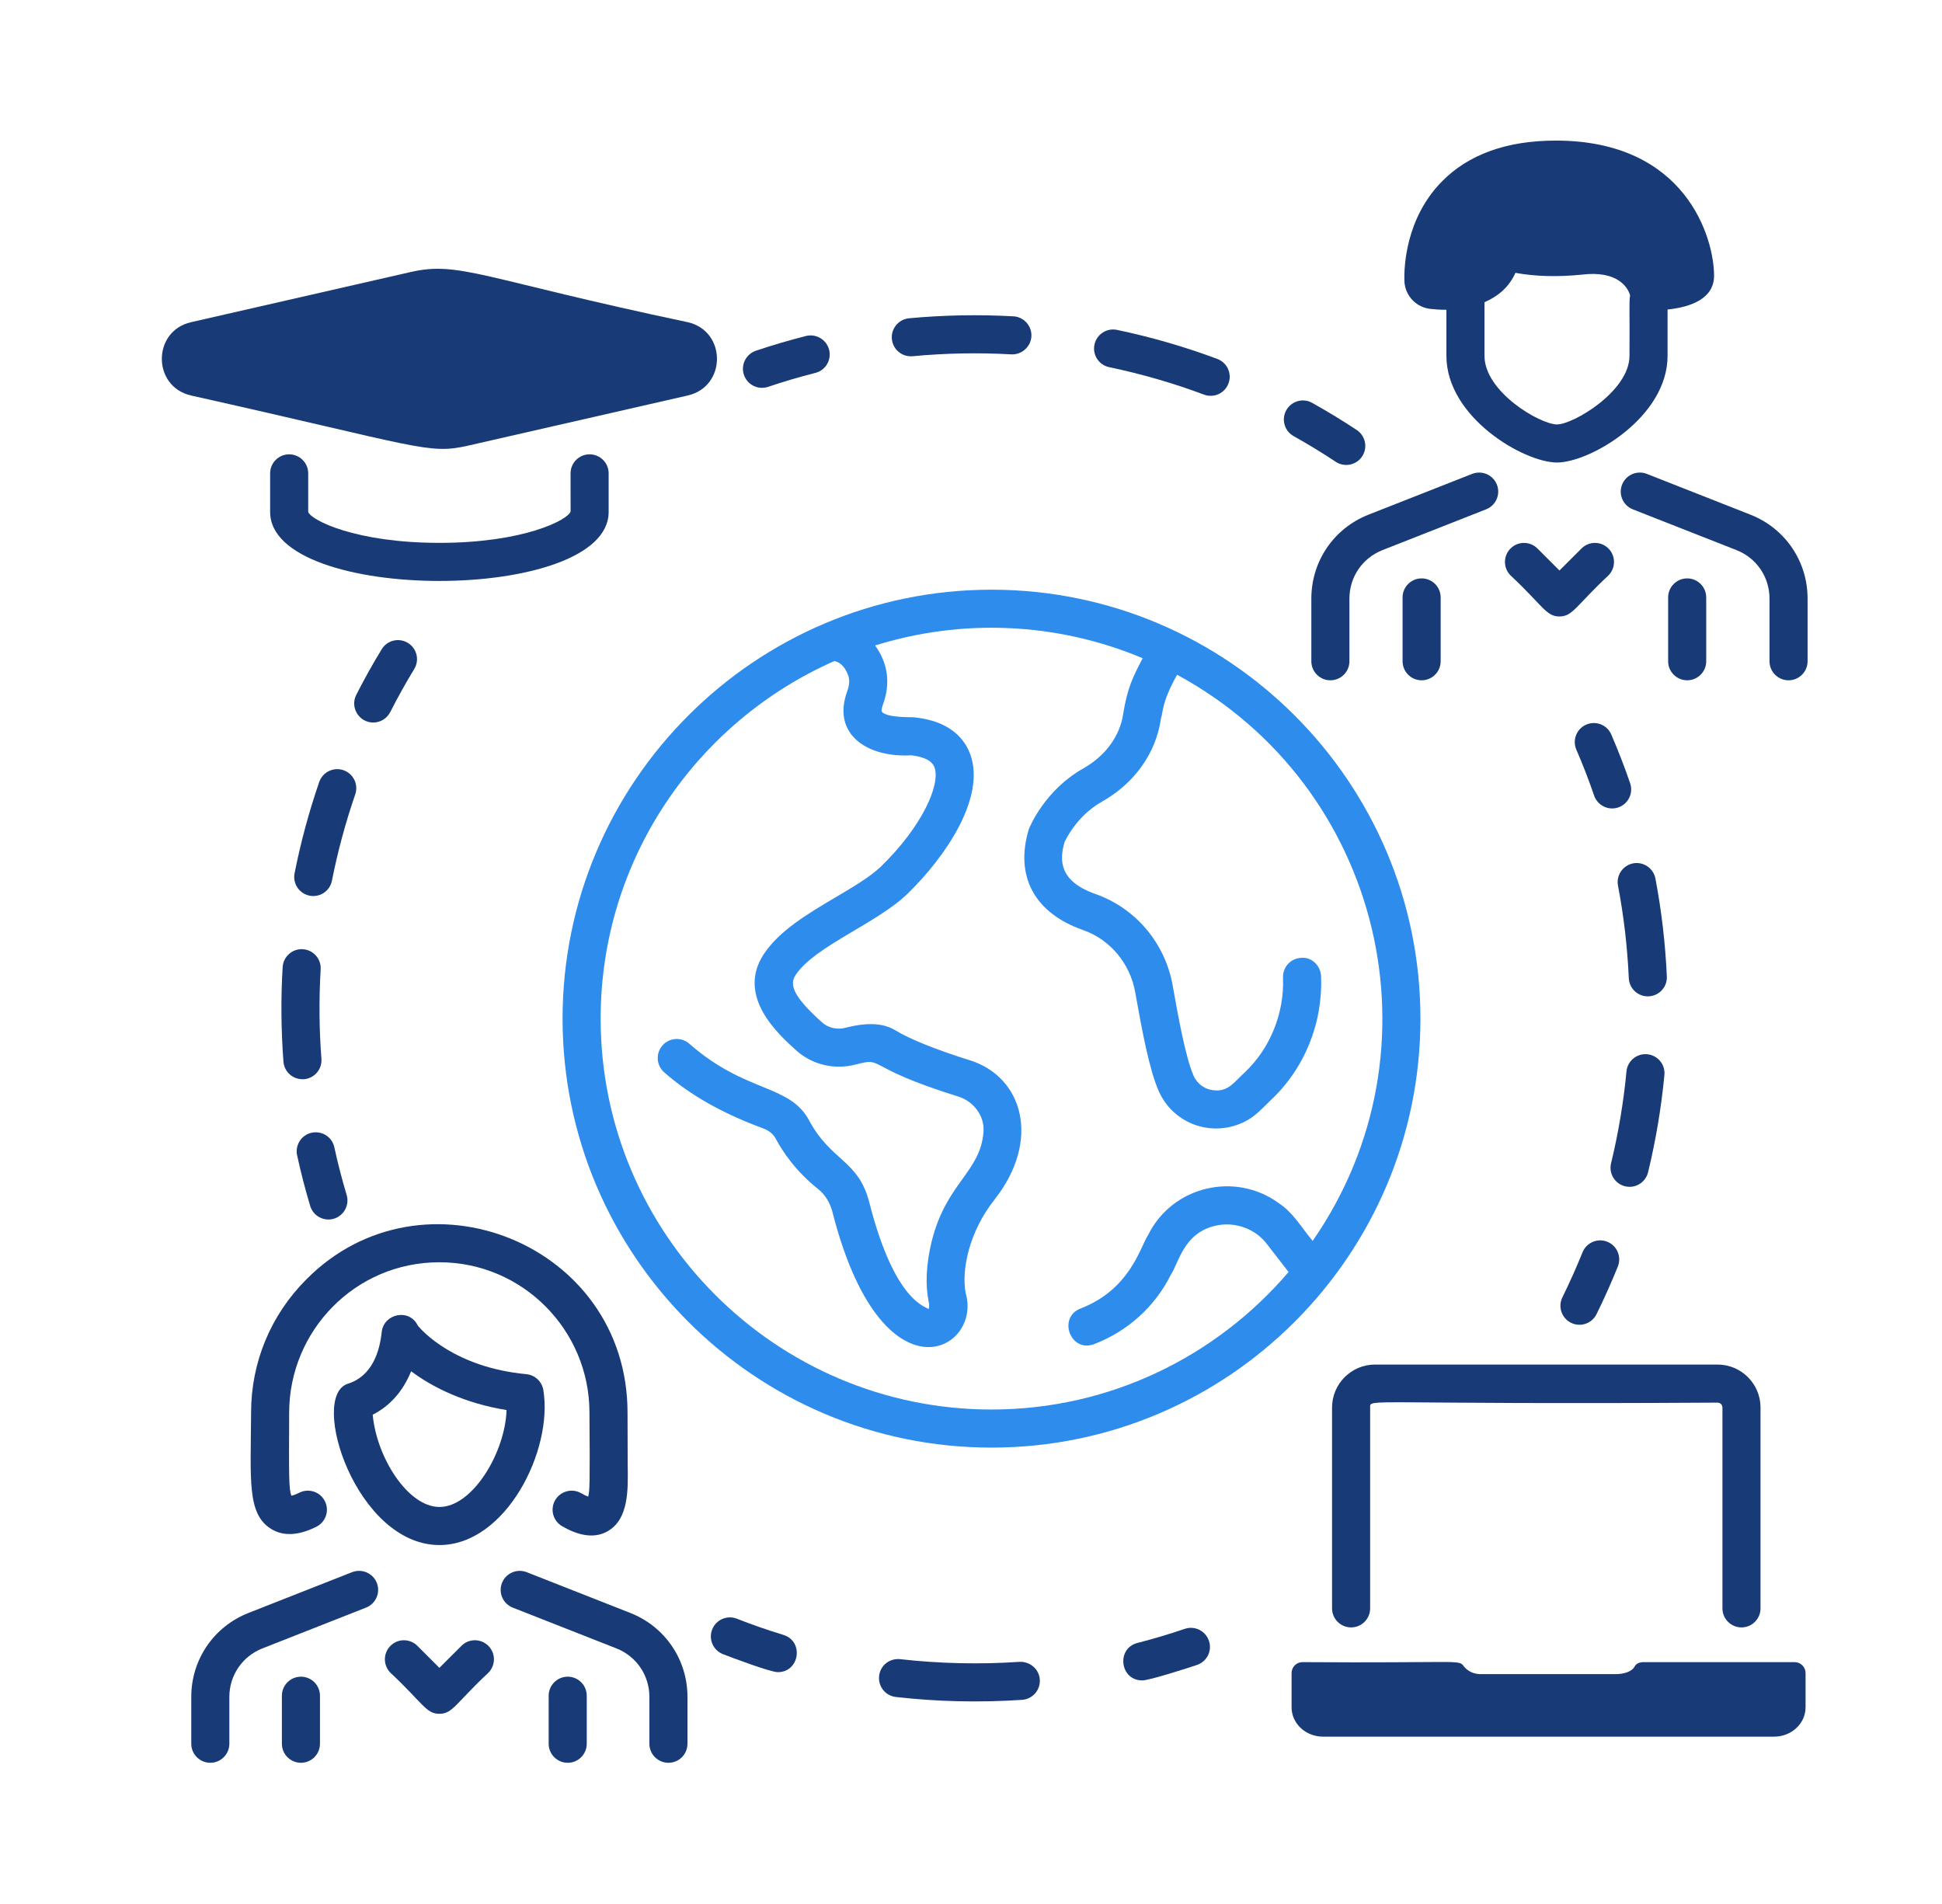 <svg width="51" height="50" viewBox="0 0 51 50" fill="none" xmlns="http://www.w3.org/2000/svg">
<path d="M42.928 43.763C42.85 43.912 42.623 43.959 42.452 43.964H38.881C38.696 43.964 38.533 43.88 38.438 43.752C38.307 43.574 38.32 43.678 34.205 43.649C34.047 43.649 33.919 43.777 33.919 43.935V44.836C33.919 45.262 34.29 45.606 34.748 45.606H46.588C47.046 45.606 47.417 45.262 47.417 44.836V43.935C47.417 43.777 47.289 43.649 47.131 43.649H43.154C43.065 43.649 42.969 43.684 42.928 43.763Z" fill="#183A77"/>
<path d="M34.982 36.962V42.237C34.982 42.513 35.206 42.737 35.482 42.737C35.758 42.737 35.982 42.513 35.982 42.237V36.962C35.982 36.712 35.785 36.892 45.105 36.834C45.176 36.834 45.234 36.891 45.234 36.962V42.237C45.234 42.513 45.458 42.737 45.734 42.737C46.01 42.737 46.234 42.513 46.234 42.237V36.962C46.234 36.34 45.728 35.834 45.105 35.834H36.111C35.489 35.834 34.982 36.34 34.982 36.962Z" fill="#183A77"/>
<path d="M34.938 17.865C35.215 17.865 35.438 17.641 35.438 17.365V15.72C35.438 15.153 35.78 14.653 36.307 14.446L39.028 13.375C39.285 13.274 39.412 12.984 39.311 12.727C39.209 12.469 38.918 12.345 38.662 12.444L35.941 13.515C35.028 13.873 34.438 14.739 34.438 15.72V17.365C34.438 17.641 34.662 17.865 34.938 17.865Z" fill="#183A77"/>
<path d="M45.968 13.515L43.247 12.444C42.992 12.344 42.699 12.469 42.598 12.727C42.497 12.984 42.624 13.274 42.881 13.376L45.602 14.446C46.13 14.653 46.47 15.153 46.47 15.72V17.365C46.47 17.641 46.694 17.865 46.97 17.865C47.246 17.865 47.47 17.641 47.47 17.365V15.72C47.47 14.739 46.881 13.874 45.968 13.515Z" fill="#183A77"/>
<path d="M44.808 17.365V15.689C44.808 15.413 44.584 15.189 44.308 15.189C44.032 15.189 43.808 15.413 43.808 15.689V17.365C43.808 17.641 44.032 17.865 44.308 17.865C44.584 17.865 44.808 17.641 44.808 17.365Z" fill="#183A77"/>
<path d="M37.334 17.865C37.611 17.865 37.834 17.641 37.834 17.365V15.689C37.834 15.413 37.611 15.189 37.334 15.189C37.058 15.189 36.834 15.413 36.834 15.689V17.365C36.834 17.641 37.058 17.865 37.334 17.865Z" fill="#183A77"/>
<path d="M43.793 9.344V8.128C44.393 8.066 45.014 7.849 45.014 7.241C45.014 6.254 44.279 3.692 40.857 3.692C39.568 3.692 38.559 4.056 37.858 4.775C36.915 5.741 36.872 7.004 36.881 7.368C36.892 7.775 37.21 8.096 37.613 8.116C37.677 8.124 37.814 8.136 37.985 8.135V9.344C37.985 10.963 40.023 12.146 40.889 12.146C41.755 12.146 43.793 10.963 43.793 9.344ZM42.793 9.344C42.793 10.273 41.315 11.146 40.889 11.146C40.449 11.146 38.985 10.294 38.985 9.344V7.937C39.341 7.781 39.624 7.548 39.798 7.165C40.32 7.26 40.901 7.277 41.542 7.212C42.488 7.097 42.739 7.556 42.797 7.718C42.799 7.731 42.806 7.741 42.809 7.754C42.778 7.939 42.802 8.144 42.793 9.344Z" fill="#183A77"/>
<path d="M9.896 41.569C9.795 41.311 9.503 41.187 9.247 41.286L6.526 42.357C5.613 42.716 5.023 43.582 5.023 44.562V45.792C5.023 46.068 5.247 46.292 5.523 46.292C5.799 46.292 6.023 46.068 6.023 45.792V44.562C6.023 43.996 6.365 43.495 6.892 43.288L9.613 42.217C9.87 42.116 9.997 41.825 9.896 41.569Z" fill="#183A77"/>
<path d="M17.554 46.292C17.831 46.292 18.054 46.068 18.054 45.792V44.562C18.054 43.582 17.465 42.717 16.552 42.357L13.831 41.286C13.576 41.187 13.284 41.311 13.183 41.569C13.082 41.825 13.208 42.116 13.465 42.217L16.187 43.288C16.714 43.495 17.054 43.996 17.054 44.562V45.792C17.054 46.068 17.278 46.292 17.554 46.292Z" fill="#183A77"/>
<path d="M14.409 44.531V45.792C14.409 46.068 14.633 46.292 14.909 46.292C15.185 46.292 15.409 46.068 15.409 45.792V44.531C15.409 44.255 15.185 44.031 14.909 44.031C14.633 44.031 14.409 44.255 14.409 44.531Z" fill="#183A77"/>
<path d="M7.403 44.531V45.792C7.403 46.068 7.627 46.292 7.903 46.292C8.179 46.292 8.403 46.068 8.403 45.792V44.531C8.403 44.255 8.179 44.031 7.903 44.031C7.627 44.031 7.403 44.255 7.403 44.531Z" fill="#183A77"/>
<path d="M7.118 40.149C7.433 40.347 7.835 40.33 8.308 40.094C8.555 39.971 8.656 39.671 8.533 39.424C8.411 39.177 8.112 39.076 7.863 39.198C7.76 39.25 7.691 39.271 7.652 39.279C7.584 39.1 7.587 38.789 7.594 37.096C7.594 34.963 9.312 33.148 11.541 33.148C13.713 33.148 15.48 34.919 15.48 37.096C15.495 39.028 15.485 39.15 15.447 39.303C15.405 39.288 15.344 39.261 15.263 39.213C15.025 39.075 14.719 39.157 14.579 39.396C14.441 39.635 14.523 39.941 14.762 40.079C15.145 40.301 15.584 40.431 15.966 40.207C16.51 39.886 16.496 39.133 16.484 38.467L16.48 37.096C16.48 32.654 11.093 30.518 8.044 33.599C7.109 34.534 6.594 35.776 6.594 37.096C6.584 38.886 6.486 39.753 7.118 40.149Z" fill="#183A77"/>
<path d="M14.269 36.504C14.232 36.28 14.049 36.109 13.823 36.087C11.939 35.909 11.082 34.946 10.974 34.814C10.751 34.347 10.076 34.499 10.025 34.977C9.971 35.489 9.776 36.141 9.129 36.34C8.111 36.68 9.351 40.574 11.541 40.574C13.282 40.574 14.53 38.092 14.269 36.504ZM11.541 39.574C10.706 39.574 9.887 38.262 9.788 37.151C10.243 36.921 10.585 36.532 10.797 36.01C11.363 36.437 12.22 36.855 13.303 37.029C13.268 38.138 12.415 39.574 11.541 39.574Z" fill="#183A77"/>
<path d="M37.303 26.751C37.303 20.539 32.25 15.486 26.038 15.486C19.827 15.486 14.774 20.539 14.774 26.751C14.774 32.962 19.827 38.015 26.038 38.015C32.25 38.015 37.303 32.962 37.303 26.751ZM15.774 26.751C15.774 22.559 18.302 18.953 21.91 17.36C22.017 17.38 22.166 17.452 22.271 17.725C22.318 17.843 22.31 17.989 22.247 18.161C21.846 19.265 22.752 19.901 23.931 19.835C24.276 19.874 24.482 19.982 24.543 20.157C24.701 20.607 24.219 21.701 23.139 22.752C22.858 23.024 22.411 23.288 21.937 23.568C21.216 23.995 20.471 24.436 20.063 25.049C19.323 26.165 20.447 27.169 20.93 27.602C21.344 27.963 21.915 28.096 22.459 27.958C23.262 27.75 22.603 27.997 25.165 28.796C25.579 28.924 25.858 29.314 25.829 29.719C25.749 30.794 24.846 31.05 24.462 32.622C24.323 33.212 24.296 33.727 24.39 34.194C24.418 34.291 24.385 34.373 24.392 34.38C24.336 34.313 23.501 34.223 22.828 31.571C22.54 30.455 21.823 30.498 21.247 29.419C20.729 28.461 19.583 28.712 18.103 27.409C17.896 27.227 17.58 27.247 17.398 27.454C17.215 27.661 17.235 27.977 17.442 28.159C18.119 28.756 18.973 29.239 20.049 29.635C20.194 29.69 20.306 29.782 20.366 29.892C20.552 30.241 20.896 30.755 21.476 31.218C21.661 31.362 21.796 31.576 21.859 31.819C23.155 36.915 25.801 35.474 25.361 33.96C25.244 33.367 25.444 32.347 26.122 31.497C27.346 29.938 26.863 28.276 25.463 27.841C24.588 27.568 23.895 27.29 23.514 27.057C23.199 26.864 22.771 26.844 22.209 26.989C21.988 27.049 21.754 26.995 21.592 26.852C20.795 26.139 20.735 25.845 20.896 25.602C21.398 24.845 23.026 24.254 23.835 23.469C24.843 22.489 25.88 20.946 25.486 19.825C25.346 19.426 24.973 18.93 23.991 18.836C23.923 18.828 23.284 18.856 23.155 18.686C23.151 18.681 23.141 18.628 23.186 18.505C23.391 17.947 23.322 17.422 22.981 16.951C25.234 16.246 27.736 16.328 30.009 17.286C29.755 17.769 29.606 18.064 29.497 18.745C29.413 19.329 29.029 19.853 28.442 20.184C27.448 20.746 27.05 21.693 27.017 21.78C26.648 23.01 27.165 23.973 28.436 24.421C29.154 24.671 29.681 25.301 29.814 26.066C29.999 27.107 30.185 28.087 30.424 28.638C30.81 29.535 31.862 29.884 32.704 29.447C32.922 29.334 33.054 29.207 33.357 28.906C34.256 28.069 34.743 26.876 34.693 25.633C34.681 25.357 34.444 25.127 34.173 25.154C33.897 25.165 33.683 25.397 33.694 25.673C33.732 26.611 33.351 27.546 32.676 28.174C32.411 28.421 32.253 28.666 31.897 28.633C31.652 28.618 31.439 28.469 31.342 28.241C31.129 27.751 30.93 26.632 30.799 25.894C30.605 24.773 29.826 23.848 28.767 23.477C27.799 23.136 27.823 22.572 27.958 22.113C27.961 22.107 28.249 21.442 28.934 21.055C29.794 20.571 30.359 19.78 30.489 18.866C30.55 18.693 30.497 18.467 30.912 17.719C36.294 20.635 37.962 27.56 34.472 32.587C34.13 32.17 33.956 31.843 33.576 31.591C32.443 30.767 30.787 31.137 30.147 32.441C29.948 32.737 29.683 33.861 28.378 34.362C27.766 34.599 28.114 35.536 28.738 35.296C29.616 34.958 30.329 34.314 30.745 33.482C30.962 33.146 31.085 32.394 31.898 32.193C32.445 32.059 32.982 32.287 33.266 32.663L33.84 33.404C31.956 35.61 29.16 37.015 26.038 37.015C20.379 37.015 15.774 32.41 15.774 26.751Z" fill="#2E8CEC"/>
<path d="M7.594 11.931C7.318 11.931 7.094 12.155 7.094 12.431V13.444C7.094 15.861 15.984 15.86 15.984 13.444V12.431C15.984 12.155 15.76 11.931 15.484 11.931C15.207 11.931 14.984 12.155 14.984 12.431L14.985 13.432C14.911 13.659 13.74 14.256 11.539 14.256C9.338 14.256 8.166 13.659 8.094 13.444V12.431C8.094 12.155 7.87 11.931 7.594 11.931Z" fill="#183A77"/>
<path d="M5.017 10.386C11.042 11.733 11.242 11.943 12.297 11.702L18.061 10.386C19.083 10.153 19.086 8.696 18.062 8.461C12.676 7.325 12.064 6.849 10.783 7.144L5.017 8.461C3.995 8.694 3.994 10.152 5.017 10.386Z" fill="#183A77"/>
<path d="M12.118 43.221L11.539 43.799L10.961 43.221C10.766 43.026 10.449 43.025 10.254 43.221C10.059 43.416 10.059 43.732 10.254 43.928C11.106 44.725 11.188 45.006 11.539 45.006C11.888 45.006 11.971 44.726 12.825 43.928C13.02 43.732 13.02 43.416 12.825 43.221C12.63 43.025 12.313 43.025 12.118 43.221Z" fill="#183A77"/>
<path d="M41.533 14.404L40.954 14.982L40.376 14.404C40.181 14.209 39.864 14.208 39.669 14.404C39.474 14.599 39.474 14.915 39.669 15.111C40.521 15.908 40.603 16.189 40.954 16.189C41.303 16.189 41.386 15.909 42.24 15.111C42.435 14.915 42.435 14.599 42.24 14.404C42.045 14.208 41.728 14.208 41.533 14.404Z" fill="#183A77"/>
<path d="M20.171 10.159C20.576 10.022 20.993 9.899 21.412 9.793C21.68 9.726 21.842 9.454 21.774 9.186C21.706 8.918 21.432 8.757 21.167 8.823C20.723 8.936 20.28 9.066 19.85 9.211C19.589 9.3 19.449 9.584 19.537 9.845C19.624 10.101 19.901 10.248 20.171 10.159Z" fill="#183A77"/>
<path d="M23.873 8.358C23.598 8.385 23.396 8.629 23.422 8.903C23.447 9.17 23.68 9.378 23.967 9.355C24.816 9.274 25.702 9.257 26.558 9.306C26.827 9.32 27.07 9.11 27.086 8.835C27.101 8.56 26.89 8.323 26.615 8.307C25.709 8.256 24.773 8.274 23.873 8.358Z" fill="#183A77"/>
<path d="M29.334 8.663C29.063 8.607 28.799 8.78 28.742 9.051C28.686 9.321 28.859 9.586 29.129 9.642C29.975 9.819 30.813 10.061 31.619 10.363C31.882 10.46 32.167 10.325 32.262 10.069C32.359 9.811 32.228 9.523 31.969 9.426C31.116 9.107 30.229 8.85 29.334 8.663Z" fill="#183A77"/>
<path d="M35.772 11.985C35.924 11.755 35.86 11.445 35.63 11.292C35.249 11.04 34.855 10.801 34.46 10.58C34.219 10.444 33.914 10.532 33.78 10.772C33.645 11.013 33.731 11.318 33.972 11.452C34.345 11.661 34.718 11.888 35.079 12.127C35.307 12.278 35.618 12.218 35.772 11.985Z" fill="#183A77"/>
<path d="M19.35 42.508C19.093 42.408 18.803 42.534 18.703 42.791C18.602 43.049 18.729 43.338 18.986 43.439C19.189 43.519 20.231 43.912 20.427 43.912C20.999 43.912 21.119 43.1 20.572 42.933C20.164 42.809 19.752 42.666 19.35 42.508Z" fill="#183A77"/>
<path d="M23.527 44.564C24.595 44.686 25.709 44.715 26.842 44.639C27.118 44.62 27.326 44.381 27.307 44.106C27.289 43.83 27.047 43.629 26.775 43.641C25.741 43.712 24.674 43.688 23.641 43.571C23.358 43.543 23.118 43.736 23.087 44.011C23.056 44.286 23.253 44.533 23.527 44.564Z" fill="#183A77"/>
<path d="M31.114 42.775C30.707 42.913 30.29 43.038 29.873 43.144C29.308 43.289 29.411 44.129 29.997 44.129C30.188 44.129 31.222 43.795 31.436 43.722C31.698 43.633 31.838 43.349 31.748 43.088C31.659 42.826 31.375 42.686 31.114 42.775Z" fill="#183A77"/>
<path d="M42.315 19.289C42.206 19.035 41.913 18.919 41.657 19.029C41.404 19.138 41.288 19.432 41.397 19.686C41.57 20.084 41.727 20.491 41.864 20.892C41.954 21.153 42.236 21.292 42.499 21.204C42.76 21.114 42.9 20.829 42.81 20.568C42.664 20.142 42.497 19.712 42.315 19.289Z" fill="#183A77"/>
<path d="M42.796 31.167C43.021 31.167 43.225 31.013 43.281 30.784C43.484 29.948 43.628 29.088 43.71 28.23C43.736 27.956 43.535 27.712 43.26 27.685C42.986 27.659 42.74 27.86 42.714 28.135C42.637 28.947 42.501 29.758 42.309 30.549C42.233 30.863 42.472 31.167 42.796 31.167Z" fill="#183A77"/>
<path d="M42.89 22.672C42.618 22.725 42.44 22.986 42.491 23.257C42.643 24.053 42.738 24.871 42.775 25.688C42.787 25.956 43.008 26.165 43.274 26.165C43.559 26.165 43.787 25.928 43.774 25.643C43.735 24.779 43.634 23.913 43.474 23.071C43.422 22.799 43.157 22.622 42.89 22.672Z" fill="#183A77"/>
<path d="M41.56 32.886C41.398 33.288 41.219 33.686 41.031 34.069C40.909 34.316 41.011 34.616 41.259 34.738C41.502 34.859 41.804 34.761 41.928 34.51C42.127 34.106 42.315 33.685 42.487 33.26C42.59 33.004 42.467 32.712 42.21 32.609C41.955 32.506 41.663 32.63 41.56 32.886Z" fill="#183A77"/>
<path d="M8.146 31.669C8.211 31.885 8.409 32.025 8.625 32.025C8.961 32.025 9.199 31.701 9.104 31.381C8.981 30.972 8.872 30.55 8.78 30.128C8.721 29.858 8.46 29.689 8.185 29.746C7.915 29.805 7.744 30.071 7.803 30.341C7.9 30.788 8.016 31.234 8.146 31.669Z" fill="#183A77"/>
<path d="M9.019 20.226C8.758 20.135 8.474 20.275 8.383 20.536C8.113 21.32 7.896 22.126 7.736 22.933C7.682 23.204 7.859 23.467 8.13 23.521C8.401 23.575 8.664 23.398 8.717 23.128C8.868 22.364 9.074 21.602 9.329 20.861C9.419 20.6 9.28 20.316 9.019 20.226Z" fill="#183A77"/>
<path d="M7.952 24.927C7.68 24.909 7.439 25.12 7.423 25.396C7.374 26.203 7.38 27.041 7.444 27.881C7.464 28.137 7.679 28.356 7.981 28.341C8.257 28.32 8.462 28.079 8.441 27.804C8.382 27.041 8.374 26.255 8.421 25.456C8.438 25.18 8.227 24.944 7.952 24.927Z" fill="#183A77"/>
<path d="M9.801 18.974C9.984 18.974 10.159 18.874 10.248 18.7C10.441 18.321 10.653 17.94 10.878 17.57C11.022 17.334 10.947 17.026 10.711 16.883C10.474 16.739 10.167 16.814 10.024 17.05C9.785 17.442 9.56 17.845 9.356 18.247C9.187 18.58 9.431 18.974 9.801 18.974Z" fill="#183A77"/>
</svg>
